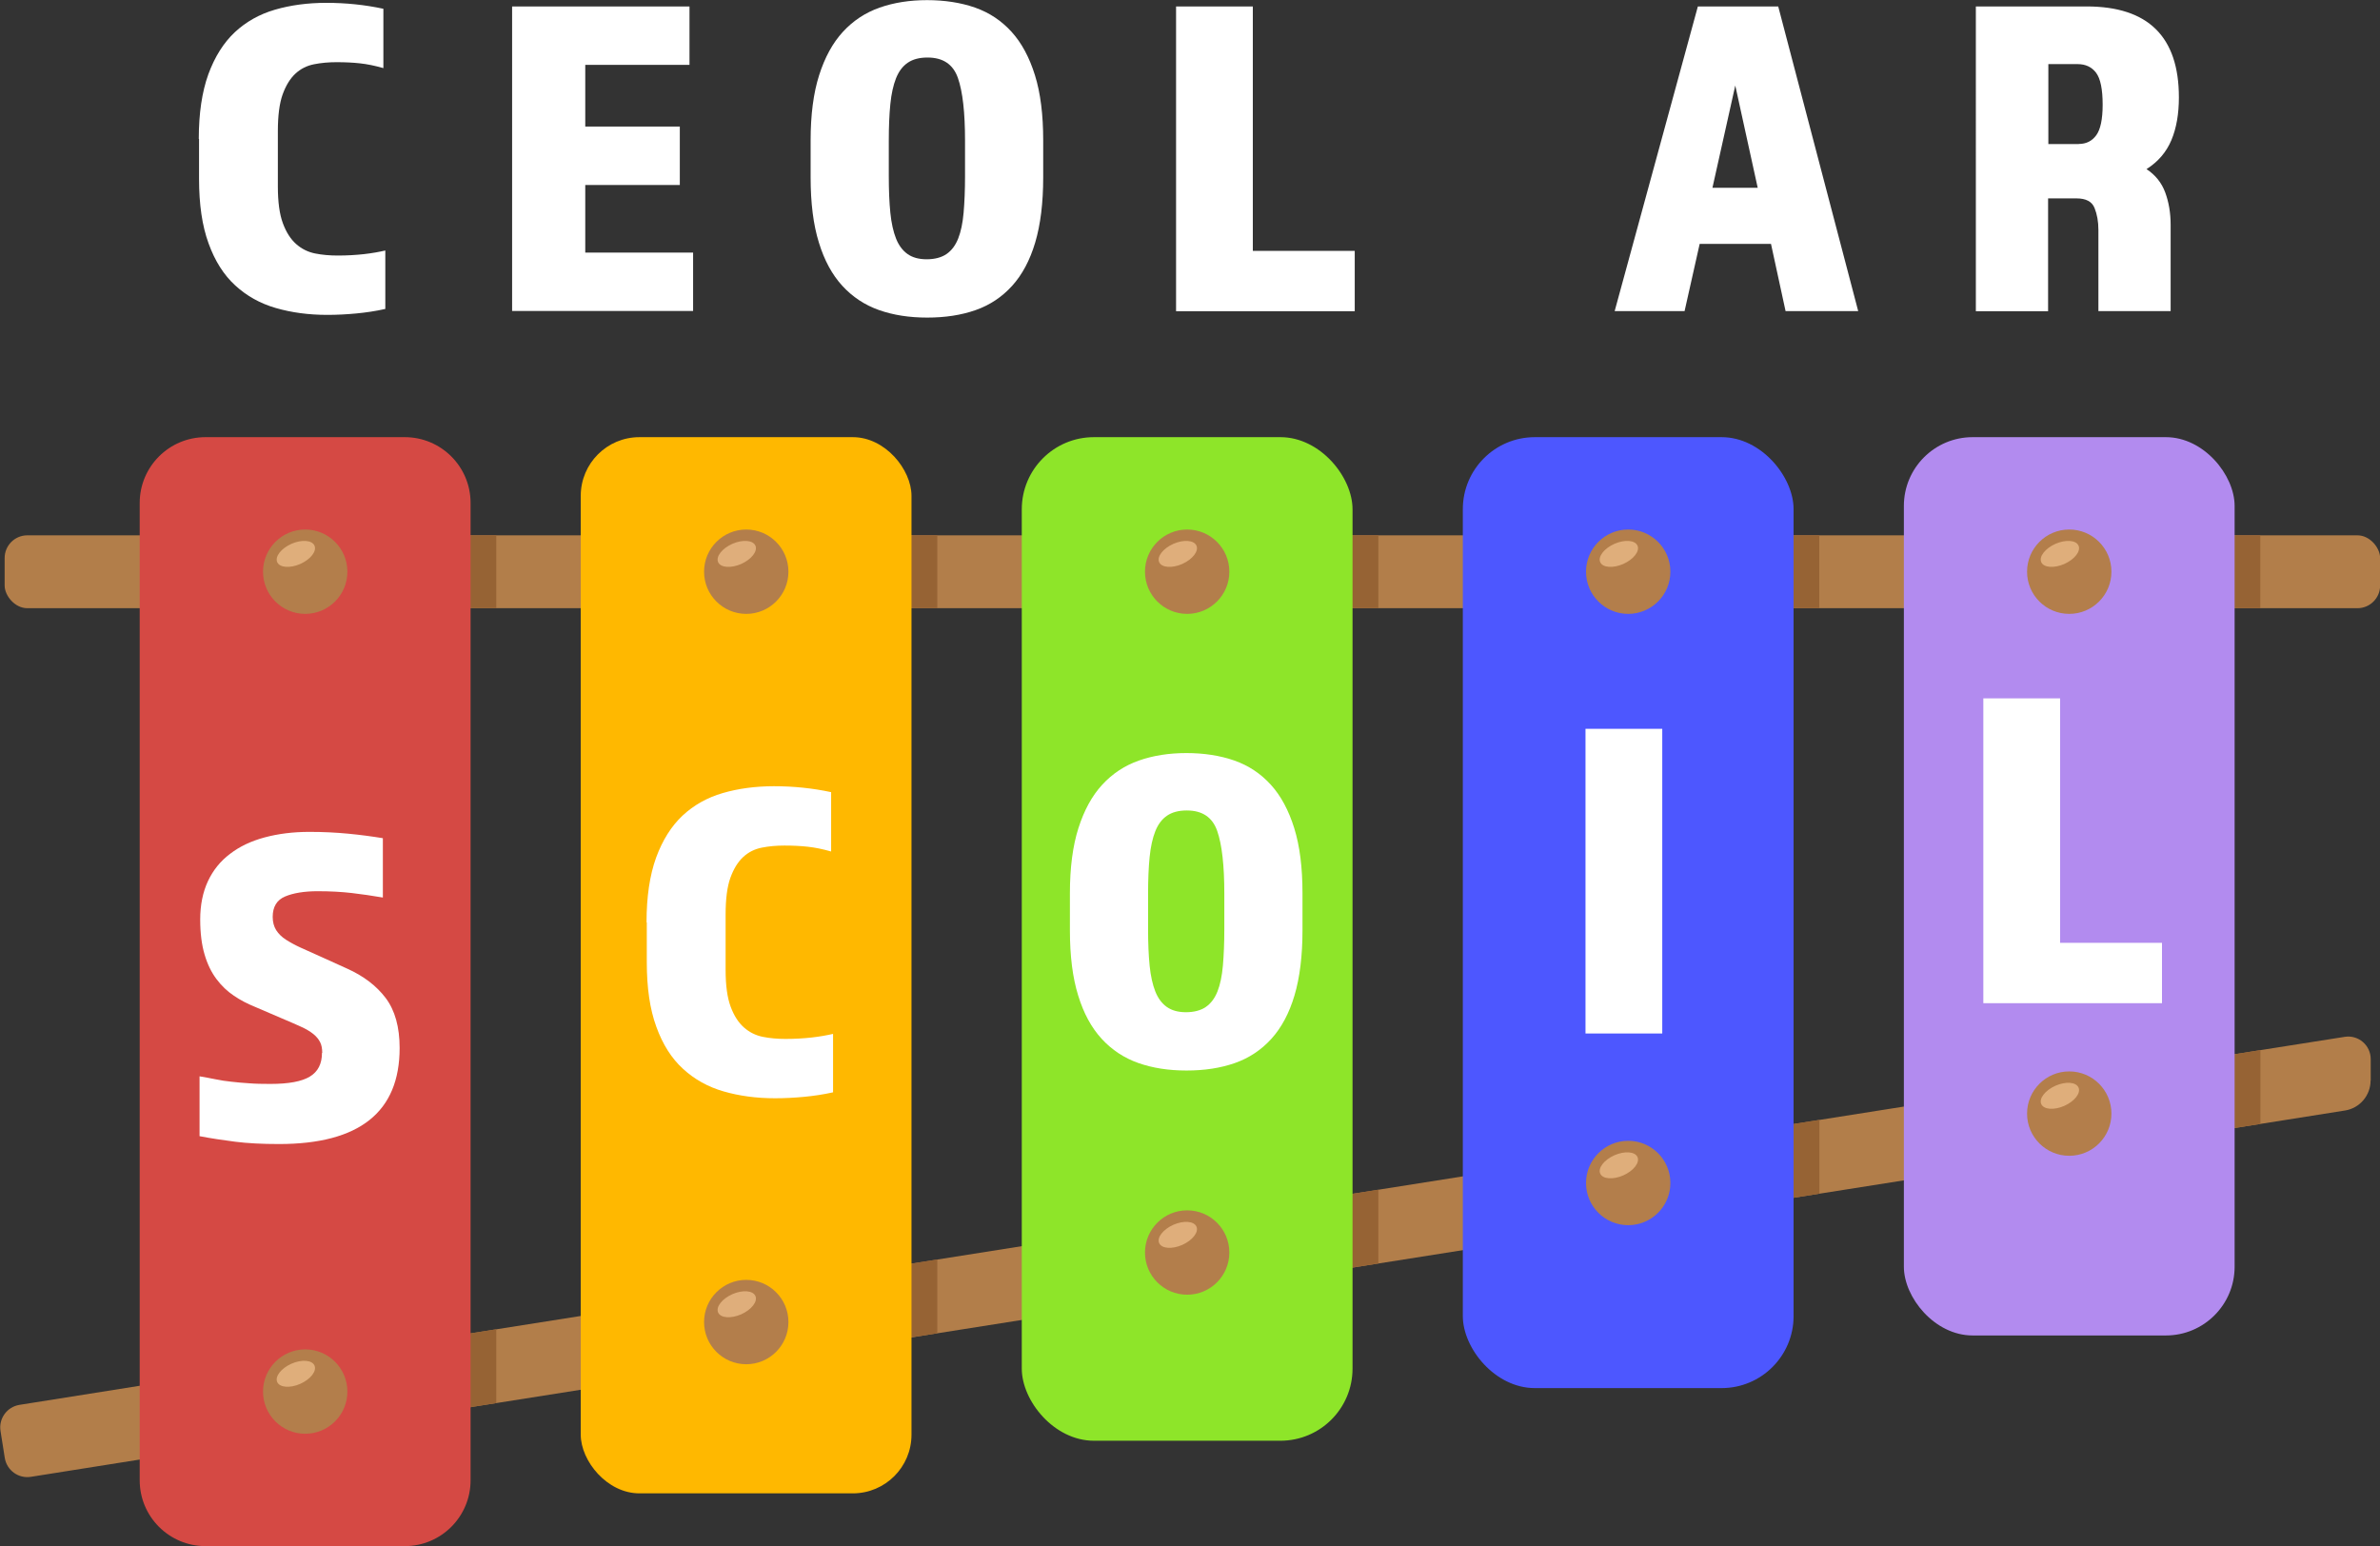<?xml version="1.0" encoding="UTF-8"?>
<svg xmlns="http://www.w3.org/2000/svg" id="Layer_2" viewBox="0 0 184.5 119.85">
  <rect x="0" y="0" width="184.5" height="119.85" fill="#333333" stroke="none"/>
  <defs>
    <style>
      .cls-1 {
        fill: #dfae7b;
      }

      .cls-2 {
        fill: #b28bef;
      }

      .cls-3 {
        fill: #4d57ff;
      }

      .cls-4 {
        fill: #966334;
      }

      .cls-5 {
        fill: #8ee529;
      }

      .cls-6 {
        fill: #b27e4a;
      }

      .cls-7 {
        fill: #d54944;
      }

      .cls-8 {
        fill: #ffb800;
      }

      .cls-9 {
        fill: #fff;
      }

      .cls-10 {
        fill: #b37e4b;
      }
    </style>
  </defs>
  <g id="Layer_1-2" data-name="Layer_1">
    <g>
      <g>
        <rect class="cls-6" x=".36" y="41.5" width="184.15" height="5.65" rx="1.76" ry="1.76"></rect>
        <path class="cls-6" d="M183.77,83.77c0,1.15-.84,2.14-1.98,2.32l-6.56,1.04-25.64,4.06-8.55,1.35-25.64,4.06-8.54,1.35-25.64,4.06-8.54,1.35-25.64,4.06-8.55,1.35-25.64,4.06-10.46,1.66c-.96.15-1.86-.5-2.02-1.47l-.33-2.09c-.15-.96.5-1.86,1.47-2.02l11.34-1.8,25.64-4.06,8.55-1.35,25.64-4.06,8.54-1.35,25.64-4.06,8.54-1.35,25.64-4.06,8.55-1.35,25.64-4.06,6.53-1.03c1.06-.17,2.02.65,2.02,1.72v1.67Z"></path>
        <g>
          <rect class="cls-4" x="149.58" y="41.5" width="25.64" height="5.65"></rect>
          <polygon class="cls-4" points="175.23 81.41 175.23 87.13 149.58 91.18 149.58 85.47 175.23 81.41"></polygon>
          <rect class="cls-4" x="115.39" y="41.5" width="25.64" height="5.65"></rect>
          <polygon class="cls-4" points="115.39 90.88 141.04 86.82 141.04 92.54 115.39 96.59 115.39 90.88"></polygon>
          <rect class="cls-4" x="81.21" y="41.5" width="25.64" height="5.65"></rect>
          <polygon class="cls-4" points="106.85 92.23 106.85 97.95 81.21 102 81.21 96.29 106.85 92.23"></polygon>
          <rect class="cls-4" x="47.02" y="41.5" width="25.64" height="5.65"></rect>
          <polygon class="cls-4" points="47.02 101.7 72.66 97.64 72.66 103.36 47.02 107.42 47.02 101.7"></polygon>
          <rect class="cls-4" x="12.83" y="41.5" width="25.64" height="5.65"></rect>
          <polygon class="cls-4" points="38.47 103.05 38.47 108.77 12.83 112.82 12.83 107.11 38.47 103.05"></polygon>
        </g>
        <g>
          <rect class="cls-2" x="147.59" y="33.89" width="25.64" height="69.64" rx="5.33" ry="5.33"></rect>
          <g>
            <circle class="cls-10" cx="160.41" cy="44.32" r="3.27"></circle>
            <path class="cls-1" d="M161.13,42.3c.19.43-.3,1.06-1.1,1.42-.8.35-1.6.29-1.79-.14-.19-.43.3-1.06,1.1-1.42.8-.35,1.6-.29,1.79.14Z"></path>
          </g>
          <g>
            <circle class="cls-10" cx="160.41" cy="86.33" r="3.27"></circle>
            <path class="cls-1" d="M161.13,84.31c.19.43-.3,1.06-1.1,1.42-.8.35-1.6.29-1.79-.14-.19-.43.3-1.06,1.1-1.42.8-.35,1.6-.29,1.79.14Z"></path>
          </g>
        </g>
        <g>
          <rect class="cls-3" x="113.4" y="33.89" width="25.64" height="73.72" rx="5.58" ry="5.58"></rect>
          <g>
            <circle class="cls-10" cx="126.22" cy="44.32" r="3.27"></circle>
            <path class="cls-1" d="M126.94,42.3c.19.43-.3,1.06-1.1,1.42-.8.35-1.6.29-1.79-.14-.19-.43.3-1.06,1.1-1.42.8-.35,1.6-.29,1.79.14Z"></path>
          </g>
          <g>
            <circle class="cls-10" cx="126.22" cy="91.71" r="3.27"></circle>
            <path class="cls-1" d="M126.94,89.7c.19.43-.3,1.06-1.1,1.42-.8.35-1.6.29-1.79-.14-.19-.43.3-1.06,1.1-1.42.8-.35,1.6-.29,1.79.14Z"></path>
          </g>
        </g>
        <g>
          <rect class="cls-5" x="79.21" y="33.89" width="25.64" height="77.8" rx="5.59" ry="5.59"></rect>
          <g>
            <circle class="cls-10" cx="92.03" cy="44.32" r="3.27"></circle>
            <path class="cls-1" d="M92.75,42.3c.19.43-.3,1.06-1.1,1.42-.8.35-1.6.29-1.79-.14-.19-.43.3-1.06,1.1-1.42.8-.35,1.6-.29,1.79.14Z"></path>
          </g>
          <g>
            <circle class="cls-10" cx="92.03" cy="97.1" r="3.27"></circle>
            <path class="cls-1" d="M92.75,95.09c.19.43-.3,1.06-1.1,1.42-.8.35-1.6.29-1.79-.14-.19-.43.3-1.06,1.1-1.42.8-.35,1.6-.29,1.79.14Z"></path>
          </g>
        </g>
        <g>
          <rect class="cls-8" x="45.02" y="33.89" width="25.64" height="81.88" rx="4.55" ry="4.55"></rect>
          <g>
            <circle class="cls-10" cx="57.85" cy="44.32" r="3.27"></circle>
            <path class="cls-1" d="M58.56,42.3c.19.43-.3,1.06-1.1,1.42-.8.35-1.6.29-1.79-.14-.19-.43.3-1.06,1.1-1.42.8-.35,1.6-.29,1.79.14Z"></path>
          </g>
          <g>
            <circle class="cls-10" cx="57.85" cy="102.49" r="3.27"></circle>
            <path class="cls-1" d="M58.56,100.47c.19.43-.3,1.06-1.1,1.42-.8.35-1.6.29-1.79-.14-.19-.43.3-1.06,1.1-1.42.8-.35,1.6-.29,1.79.14Z"></path>
          </g>
        </g>
        <g>
          <path class="cls-7" d="M15.93,33.89h15.45c2.81,0,5.1,2.28,5.1,5.1v75.77c0,2.81-2.28,5.1-5.1,5.1h-15.45c-2.81,0-5.1-2.28-5.1-5.1V38.99c0-2.81,2.28-5.1,5.1-5.1Z"></path>
          <g>
            <circle class="cls-10" cx="23.66" cy="44.32" r="3.27"></circle>
            <path class="cls-1" d="M24.38,42.3c.19.43-.3,1.06-1.1,1.42-.8.35-1.6.29-1.79-.14-.19-.43.3-1.06,1.1-1.42.8-.35,1.6-.29,1.79.14Z"></path>
          </g>
          <g>
            <circle class="cls-10" cx="23.66" cy="107.88" r="3.27"></circle>
            <path class="cls-1" d="M24.38,105.86c.19.43-.3,1.06-1.1,1.42-.8.35-1.6.29-1.79-.14-.19-.43.3-1.06,1.1-1.42.8-.35,1.6-.29,1.79.14Z"></path>
          </g>
        </g>
      </g>
      <path class="cls-9" d="M24.98,81.63c0-.33-.05-.61-.16-.83-.11-.22-.28-.44-.53-.64-.25-.2-.58-.4-.99-.58-.41-.19-.93-.41-1.54-.67l-1.98-.85c-.59-.24-1.14-.52-1.65-.87-.51-.34-.96-.77-1.35-1.29-.39-.52-.7-1.15-.92-1.9-.22-.74-.34-1.65-.34-2.71,0-1.13.2-2.12.6-2.98.4-.85.97-1.56,1.72-2.12.74-.57,1.63-.99,2.67-1.27,1.04-.28,2.2-.43,3.47-.43,1.06,0,2.07.05,3.01.14.94.09,1.84.21,2.69.35v4.6c-.83-.14-1.63-.26-2.41-.35-.78-.09-1.66-.14-2.66-.14s-1.88.14-2.51.41c-.64.27-.96.8-.96,1.58,0,.4.09.74.27,1.03.18.28.43.53.76.74.33.21.71.42,1.15.62.44.2.93.42,1.47.66l2.12.96c1.27.57,2.27,1.33,2.99,2.28.72.96,1.08,2.25,1.08,3.88,0,4.96-3.12,7.44-9.35,7.44-1.32,0-2.46-.06-3.4-.18-.94-.12-1.87-.26-2.76-.43v-4.64c.42.07.84.15,1.24.23.4.08.81.15,1.24.19.43.05.88.09,1.36.12.48.04,1.03.05,1.65.05,1.42,0,2.44-.19,3.06-.57.63-.38.94-.99.94-1.84Z"></path>
      <path class="cls-9" d="M50.12,71.5c0-1.98.25-3.65.74-5.01.5-1.36,1.18-2.44,2.05-3.26.87-.81,1.91-1.4,3.12-1.75,1.2-.35,2.53-.53,3.97-.53,1.51,0,2.99.15,4.43.46v4.6c-.66-.19-1.26-.31-1.81-.37-.54-.06-1.15-.09-1.81-.09-.61,0-1.2.05-1.75.16-.56.11-1.04.35-1.45.73-.41.38-.74.92-.99,1.61-.25.7-.37,1.65-.37,2.85v4.29c0,1.2.13,2.15.39,2.85.26.7.6,1.23,1.03,1.61.43.38.92.62,1.47.73.55.11,1.14.16,1.75.16.73,0,1.41-.04,2.04-.11.62-.07,1.17-.17,1.65-.28v4.53c-.76.17-1.51.28-2.25.35-.74.07-1.49.11-2.25.11-1.44,0-2.77-.18-3.98-.53-1.22-.35-2.27-.94-3.15-1.75-.89-.81-1.58-1.9-2.07-3.26-.5-1.36-.74-3.03-.74-5.01v-3.08Z"></path>
      <path class="cls-9" d="M91.97,82.99c-1.37,0-2.61-.19-3.72-.58s-2.06-1.02-2.85-1.88c-.79-.86-1.4-1.98-1.82-3.36-.43-1.38-.64-3.06-.64-5.05v-2.87c0-1.98.22-3.67.66-5.05.44-1.38,1.05-2.5,1.84-3.36.79-.86,1.74-1.49,2.85-1.88,1.11-.39,2.34-.58,3.68-.58s2.61.19,3.72.58c1.11.39,2.05,1.02,2.83,1.88.78.86,1.38,1.98,1.81,3.36.43,1.38.64,3.06.64,5.05v2.87c0,1.98-.21,3.67-.62,5.05s-1.01,2.5-1.79,3.36c-.78.86-1.72,1.49-2.83,1.88s-2.36.58-3.75.58ZM92,62.83c-.64,0-1.15.14-1.54.41s-.69.67-.9,1.2-.36,1.2-.44,2c-.08.8-.12,1.75-.12,2.83v2.76c0,1.09.04,2.03.12,2.83.08.8.23,1.47.44,2s.51.93.89,1.2c.38.27.87.41,1.49.41s1.15-.14,1.54-.41c.39-.27.69-.67.9-1.2s.35-1.2.42-2c.07-.8.11-1.75.11-2.83v-2.76c0-2.17-.18-3.79-.55-4.85-.37-1.06-1.15-1.59-2.36-1.59Z"></path>
      <path class="cls-9" d="M122.91,56.5h5.95v23.62h-5.95v-23.62Z"></path>
      <path class="cls-9" d="M153.75,54.14h5.95v18.95h7.9v4.68h-13.85v-23.62Z"></path>
      <g>
        <path class="cls-9" d="M15.41,10.77c0-1.98.25-3.65.74-5.01.5-1.36,1.18-2.44,2.05-3.26.87-.81,1.91-1.4,3.12-1.75,1.2-.35,2.53-.53,3.97-.53,1.51,0,2.99.15,4.43.46v4.6c-.66-.19-1.26-.31-1.81-.37-.54-.06-1.15-.09-1.81-.09-.61,0-1.2.05-1.75.16-.56.11-1.04.35-1.45.73-.41.38-.74.92-.99,1.61-.25.7-.37,1.65-.37,2.85v4.29c0,1.2.13,2.15.39,2.85.26.7.6,1.23,1.03,1.61.43.38.92.62,1.47.73.55.11,1.14.16,1.75.16.73,0,1.41-.04,2.04-.11.62-.07,1.17-.17,1.65-.28v4.53c-.76.17-1.51.28-2.25.35-.74.07-1.49.11-2.25.11-1.44,0-2.77-.18-3.98-.53-1.22-.35-2.27-.94-3.15-1.75-.89-.81-1.58-1.9-2.07-3.26-.5-1.36-.74-3.03-.74-5.01v-3.08Z"></path>
        <path class="cls-9" d="M39.71.5h13.74v4.53h-8.08v4.78h7.33v4.53h-7.33v5.24h8.36v4.53h-14.03V.5Z"></path>
        <path class="cls-9" d="M71.87,24.62c-1.37,0-2.61-.19-3.72-.58s-2.06-1.02-2.85-1.88c-.79-.86-1.4-1.98-1.82-3.36-.43-1.38-.64-3.06-.64-5.05v-2.87c0-1.98.22-3.67.66-5.05.44-1.38,1.05-2.5,1.84-3.36.79-.86,1.74-1.49,2.85-1.88,1.11-.39,2.34-.58,3.68-.58s2.61.19,3.72.58c1.11.39,2.05,1.02,2.83,1.88.78.86,1.38,1.98,1.81,3.36.43,1.38.64,3.06.64,5.05v2.87c0,1.98-.21,3.67-.62,5.05s-1.01,2.5-1.79,3.36c-.78.86-1.72,1.49-2.83,1.88s-2.36.58-3.75.58ZM71.9,4.46c-.64,0-1.15.14-1.54.41s-.69.67-.9,1.2-.36,1.2-.44,2c-.08.8-.12,1.75-.12,2.83v2.76c0,1.09.04,2.03.12,2.83.08.8.23,1.47.44,2s.51.93.89,1.2c.38.27.87.41,1.49.41s1.15-.14,1.54-.41c.39-.27.69-.67.9-1.2s.35-1.2.42-2c.07-.8.11-1.75.11-2.83v-2.76c0-2.17-.18-3.79-.55-4.85-.37-1.06-1.15-1.59-2.36-1.59Z"></path>
        <path class="cls-9" d="M91.17.5h5.95v18.95h7.9v4.68h-13.85V.5Z"></path>
        <path class="cls-9" d="M131.62.5h6.23l6.2,23.62h-5.63l-1.13-5.21h-5.53l-1.17,5.21h-5.42L131.62.5ZM136.26,14.56l-1.74-7.93-1.77,7.93h3.51Z"></path>
        <path class="cls-9" d="M153.19.5h8.57c4.77,0,7.15,2.35,7.15,7.05,0,1.27-.19,2.38-.58,3.31-.39.93-1.03,1.68-1.93,2.25.68.45,1.17,1.05,1.45,1.81.28.76.42,1.59.42,2.51v6.69h-5.6v-6.3c0-.64-.1-1.2-.3-1.7-.2-.5-.67-.74-1.4-.74h-2.2v8.75h-5.6V.5ZM161.15,11.16c.57,0,1.02-.22,1.35-.67.33-.45.5-1.24.5-2.37,0-1.2-.17-2.03-.51-2.48-.34-.45-.82-.67-1.43-.67h-2.27v6.2h2.37Z"></path>
      </g>
    </g>
  </g>
</svg>

